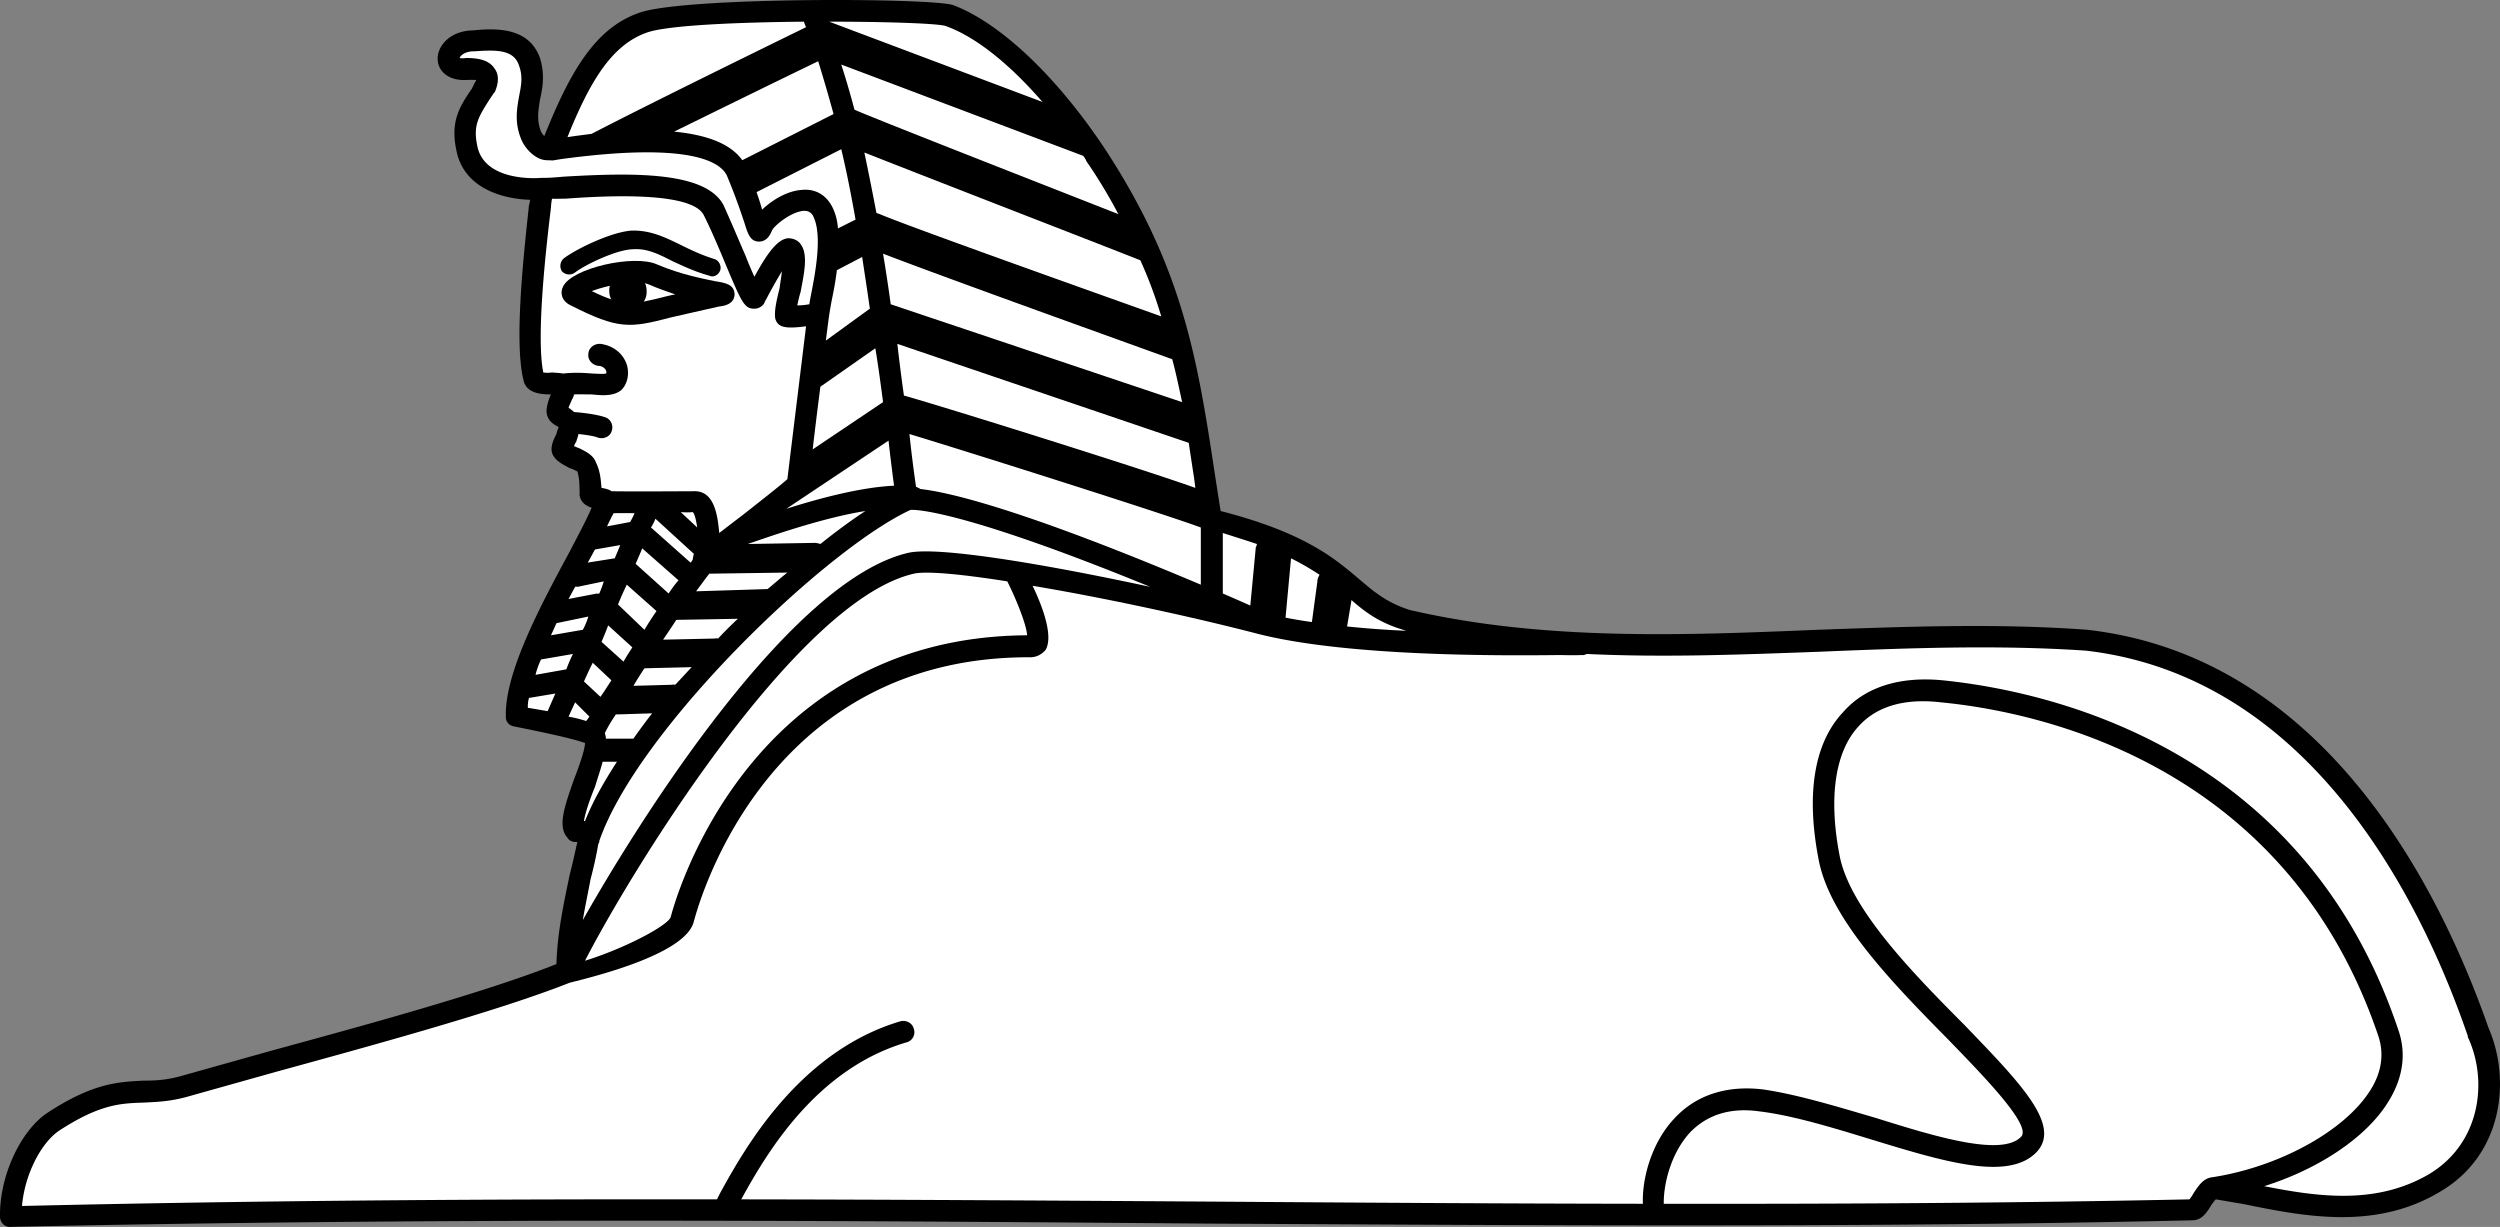 <svg xmlns="http://www.w3.org/2000/svg" width="227.348" height="111.575"><rect width="100%" height="100%" fill="#808080" stroke="none"/><path d="M226.303 93.471c-4.355-12.457-14.812-33.738-36.5-36.2-8.207-.605-16.488-.28-24.5 0-12.265.516-24.945 1.012-37.101-1.8-2.094-.672-3.211-1.625-4.598-2.8-2.246-1.915-5.004-4.247-12.602-6.2l-.5-3.2c-1.593-10.515-2.879-18.816-10-29.702-4.355-6.57-9.5-11.461-13.8-13.098-1.887-.676-24.598-.77-28.598.7-3.973 1.39-6.258 5.339-8.602 11.198a1.292 1.292 0 0 1-.3-.398c-.41-1.02-.25-1.879-.098-2.902.238-1.055.469-2.282 0-3.797-1.047-2.926-4.266-2.688-6.2-2.5h-.1c-1.974.113-3.09 1.492-3 2.699.066.973.929 1.91 2.698 1.8.422-.027.664.009.801 0a.35.35 0 0 1-.101.2l-.297.598c-1.11 1.632-1.961 2.941-1.403 5.601.668 3.453 4.203 4.426 6.7 4.5a1.982 1.982 0 0 1-.098.5c-.422 4.008-1.387 12.32-.5 15.899.27 1.234 1.652 1.293 2.5 1.3-.192.414-.375.938-.402 1.5.015.887.703 1.254 1 1.403.027.027.066.047.101.097-.062.149-.164.387-.2.602-.347.66-.698 1.465-.198 2.098.316.453.886.718 1.398 1 .23.07.535.215.7.3.163.52.187.97.199 1.602.011.137.019.313 0 .5.07.746.66 1.05 1.101 1.2-.441 1.046-1.18 2.425-2 4-2.644 4.894-5.926 11.019-5.8 15-.024.456.312.847.8.898 1.348.277 5.016.996 6.399 1.5-.008.629-.598 2.27-1 3.3-.84 2.399-1.532 4.301-.598 5.301.133.254.387.375.7.399h.198c-.215.972-.433 1.972-.699 3-.539 2.609-1.125 5.28-1.2 8.101-6.339 2.528-17.21 5.504-26 7.899l-8.198 2.3c-1.317.364-2.348.403-3.403.403-2.273.125-4.586.21-8.8 3-2.41 1.687-4.278 5.804-4.2 9.398.02.535.465.961 1 .899 38.098-.82 74.055-.578 108.801-.297 31.457.168 61.149.367 89.602-.301.84-.004 1.324-.762 1.699-1.402.14-.172.27-.38.398-.5.77.12 1.563.277 2.403.402 5.668 1.164 12.101 2.434 18-1.102 5.683-3.328 6.472-10.14 4.398-14.898"/><path fill="#fff" d="M127.604 57.272c.164.07.289.093.398.097a90.623 90.623 0 0 1-5.5-.398l.403-2.402c1.234 1.093 2.562 2.074 4.699 2.703m-34.199.5c-26.02.16-32.325 25.297-32.403 25.597-.175.747-4.066 2.836-7.8 4 3.855-7.543 19.078-32.707 29.902-35.199 1.168-.262 4.379.051 8.5.7 1.008 2.027 1.773 4.128 1.8 4.902"/><path fill="#fff" d="M82.604 50.272C71.936 52.74 58.374 74.174 53.002 83.67c.2-1.219.47-2.449.7-3.699.289-1.09.527-2.172.703-3.2.062-.116.105-.195.097-.3 3.477-10.094 20.536-26.523 28.301-30.102.582-.043 5.024.137 21.801 7-8.961-1.937-19.188-3.726-22-3.097m-21.5 12-3.5.097c.32-.55.652-1.066 1-1.597.023.004.05.011.098 0l4.203-.102c-.528.547-.996 1.082-1.5 1.602a.701.701 0 0 0-.301 0m-9.402 2.898c.18-.379.37-.816.601-1.3l1.3 1.3c-.097.117-.179.266-.3.399-.426-.141-.984-.29-1.601-.399m-3.7-.8a2.95 2.95 0 0 1 .102-.899l2.398-.402c-.289.668-.543 1.246-.699 1.601-.715-.113-1.36-.242-1.8-.3m7.8-17.7a59.887 59.887 0 0 1 1.899 0 6.595 6.595 0 0 1-.399.801c.02.023.008.02 0 0l-2.101.398c.214-.453.402-.847.601-1.199m7.199-.101c.203.23.305.8.403 1.402l-1.5-1.402c.43.039.832.03 1.097 0m45.602-3 .098.8c-4.746-1.707-22.793-7.359-26.5-8.398a168.484 168.484 0 0 1-.598-4.7l26.5 9c.16 1.095.328 2.177.5 3.298m5.699 5.902a.808.808 0 0 1-.101.3l-.5 5.298c-.848-.383-1.688-.743-2.5-1.098v-5.5c1.132.363 2.171.687 3.101 1m-49 8.598a.525.525 0 0 0-.3 0l-4.7.101c.422-.625.82-1.215 1.2-1.8l5.6-.098a32.565 32.565 0 0 0-1.8 1.797M75.405 28.67c.039-.316.125-.754.199-1.199.191-.91.387-1.914.5-2.902l2.3-1.2c.216 1.442.462 3.024.7 4.7l-4 2.902c.117-.93.21-1.695.3-2.3m5.899 15.499c-2.945.13-6.765 1.13-9.8 2.102l9.3-6.203c.145 1.347.32 2.718.5 4.101m-24.601 16-2-1.8c.207-.5.421-.989.601-1.5l2.2 2c-.286.445-.567.878-.801 1.3m3-4.601a30.55 30.55 0 0 0-1.098 1.703l-2.402-2.301c.238-.59.507-1.211.8-1.8l2.7 2.398m-1.899-4.297c.215-.485.418-.95.602-1.403l3.297 2.903c-.325.367-.622.785-.899 1.199l-3-2.7m5.199-.401a1.437 1.437 0 0 1-.199.3l-3.601-3.199a4.22 4.22 0 0 0 .402-.8l3.5 3.198a2.099 2.099 0 0 0-.102.5m-9.097 9.403 1.699 1.597c-.352.528-.676 1.051-1 1.5l-1.5-1.398c.262-.574.508-1.137.8-1.7m15.899-6.702-6.5.203c.461-.617.84-1.137 1.2-1.602l7.1-.101c-.6.468-1.17.988-1.8 1.5m4.801-4.098a1.804 1.804 0 0 0-.5-.102l-6.102.102c2.09-.719 6.801-2.379 10.7-3-1.243.805-2.641 1.84-4.098 3m9.098-5a2 2 0 0 0-.399-.2c-.004.036-.015.036 0 0a125.85 125.85 0 0 1-.601-4.8c6.062 1.836 23.55 7.39 26.5 8.5v5.2c-16.309-6.903-22.977-8.423-25.5-8.7m-2.7-16.801a144.59 144.59 0 0 0-.699-4.601c5.848 2.254 23.027 8.41 26.3 9.601.349 1.278.61 2.582.9 3.899l-26.5-8.899m-1.001-8.199-.3-.102a275.83 275.83 0 0 0-1.098-5.5c5.941 2.348 21.77 8.48 25.098 9.801a39.595 39.595 0 0 1 1.902 5.102c-4.297-1.54-22.887-8.137-25.602-9.301m-4.199-9.101-8.3 4.199c-1.133-1.594-3.438-2.328-6.2-2.598 3.38-1.656 8.621-4.238 13.102-6.402.449 1.457.91 3.015 1.398 4.8m-6.5 8.7c-.117-.47-.289-.973-.5-1.598l7.7-3.902c.456 1.89.874 3.992 1.3 6.402l-1.601.8c-.051-.761-.254-1.503-.598-2.1-.586-1.024-1.547-1.52-2.7-1.4-1.288.083-2.66.895-3.6 1.798m5.3 16.101 5-3.5c.254 1.543.473 3.156.7 4.899l-6.4 4.3c.192-1.671.442-3.691.7-5.699M53.502 51.069c.207-.368.395-.72.602-1.098l2.3-.402c-.167.425-.34.816-.5 1.203l-2.5.398a.14.14 0 0 0 .098-.101m-1.199 2.301c.059-.028.113-.032.2 0l2.402-.5c-.11.398-.262.753-.403 1.101-.05.016-.086.023-.097 0-.063.035-.098.035-.102 0l-2.601.5c.214-.395.41-.766.601-1.102m-1.699 3.301 2.898-.601a5.94 5.94 0 0 1-.5 1.203c.008.02-.02.015 0 0l-2.898.5c.168-.371.351-.758.5-1.102m-1.402 3.301 2.902-.5a13.73 13.73 0 0 0-.602 1.398l-2.8.5c.109-.468.285-.949.5-1.398m68.203-9.199a25.02 25.02 0 0 1 2.597 1.5c-.125.203-.203.41-.199.597l-.5 3.7a43.238 43.238 0 0 1-2.398-.399l.5-5.398m-15.703-31.301c-10.387-4.074-23.102-9.059-24-9.5a73.405 73.405 0 0 0-1.2-4.102l22 8.301c.106.133.227.305.301.5a46.692 46.692 0 0 1 2.899 4.801M94.803 9.272 75.405 1.97h-.102c5.356 0 10.055.164 10.7.398 2.699.961 5.777 3.422 8.8 6.903m-36-6.3c1.824-.672 8.184-.941 14.3-1 .06.172.122.332.2.5-13.46 6.586-18.008 8.922-19.5 9.7-.738.1-1.476.187-2.2.3 2.028-5.04 4.009-8.371 7.2-9.5"/><path fill="#fff" d="M43.405 13.272c-.395-1.867.105-2.633 1.097-4.203l.403-.598c.039-.04.054-.074.097-.102.364-.859.371-1.578 0-2.097-.562-.903-1.683-.985-2.597-1-.36.058-.547.02-.602 0 .051-.188.387-.535 1.102-.602h.199c2.086-.152 3.633-.156 4.098 1.301.359.96.203 1.797 0 2.8-.192 1.098-.434 2.384.203 3.9.32.827 1.34 1.94 2.398 1.898.078.03.145.011.2 0a.929.929 0 0 0 .402 0l.597-.098c11.82-1.602 14.52.277 15.102 1.5.832 1.988 1.297 3.418 1.598 4.3.316 1.028.523 1.669 1.3 1.7.801.004 1.075-.727 1.2-1 .14-.379 1.675-1.711 2.902-1.8.371-.005.61.12.8.398.946 1.699.227 5.336-.202 7.5-.04.222-.078.425-.098.601-.399.067-.77.106-1.102.102.082-.375.188-.864.301-1.203.371-1.946.723-3.59-.101-4.5-.262-.274-.664-.422-1.098-.399-.836.137-1.676 1.067-3 3.5a38.48 38.48 0 0 1-.8-1.898c-.626-1.446-1.333-3.13-2-4.602-1.614-3.117-8.356-2.969-14.602-2.601-.786.074-1.504.12-1.899.101-.031.02-.047.024-.101 0 .023.024.008.024 0 0-.055.027-5.141.453-5.797-2.898"/><path fill="#fff" d="M52.702 40.772c-.168-.055-.348-.14-.5-.203.05-.137.105-.266.203-.399.05-.203.156-.449.199-.699.71.07 1.473.2 1.7.3.546.208 1.116-.034 1.3-.5.219-.534-.027-1.1-.5-1.3-.656-.254-1.984-.434-2.902-.5-.145-.148-.329-.266-.5-.402.082-.215.207-.485.3-.7.11-.203.18-.359.2-.5.57-.023 1.086.004 1.601 0 1.05.106 1.996.168 2.7-.398.542-.523.757-1.453.5-2.3-.348-1.055-1.258-1.747-2.4-1.9-.585-.027-1.062.364-1.1.9-.07.534.32 1.015.902 1.1a.791.791 0 0 1 .699.4c.05.105.059.234 0 .3-.203.055-.781.016-1.2 0-.765-.063-1.69-.117-2.702 0-.286-.063-.633-.063-1-.102a2.474 2.474 0 0 1-.797 0c-.668-3.328.27-11.449.699-15 .012-.27.043-.527.098-.8.32.023.718-.004 1.203 0 3.117-.227 11.484-.754 12.597 1.5.696 1.386 1.391 3.039 2 4.5 1.38 3.28 1.664 3.964 2.5 4a1.06 1.06 0 0 0 1-.5 2.43 2.43 0 0 1 .2-.399 47.812 47.812 0 0 1 1.402-2.5c-.04.492-.156 1.055-.2 1.5-.327 1.305-.5 2.16-.402 2.801.235.832.957.941 2.801.7-.664 5.429-1.535 12.523-1.699 13.898-.598.554-2.672 2.168-4.102 3.3-.855.641-1.566 1.196-2.097 1.602-.137-1.586-.438-3.871-2.301-3.8-1.516.007-5.918.034-7.5 0-.246-.184-.621-.255-.902-.302-.04-.015-.043-.015 0 0-.07-.73-.098-1.468-.5-2.3-.239-.68-.899-.989-1.5-1.297m146.8 67.699a3.788 3.788 0 0 1-.398.598c-15.512.328-31.43.425-47.8.402-.04-1.566.542-4.488 2.398-6.5 1.566-1.613 3.683-2.273 6.3-1.902 3.008.363 6.582 1.457 10 2.5 6.797 2.082 12.633 3.867 15.2 1.203 2.3-2.43-1.45-6.262-6.598-11.602-4.629-4.652-10.34-10.488-11.3-15.3-1.036-5.297-.438-9.489 1.698-11.801 1.645-1.84 4.18-2.586 7.5-2.2 9.22.891 31.5 5.739 39.801 30.403.512 1.601.274 3.219-.7 4.797-2.288 3.742-8.362 7.082-14.5 8 .017-.012.005-.004 0 0-.753.109-1.202.8-1.6 1.402"/><path fill="#fff" d="M220.905 106.772c-4.739 2.77-9.91 2.113-15 1.097 4.996-1.566 9.34-4.476 11.297-7.699 1.336-2.144 1.644-4.37.902-6.5-8.617-25.762-31.809-30.812-41.402-31.8-3.918-.387-7.09.597-9.098 2.902-2.645 2.804-3.387 7.472-2.2 13.5 1.06 5.36 6.747 11.172 11.798 16.297 3.183 3.289 7.586 7.789 6.601 8.8-1.746 1.848-7.824-.011-13.2-1.699-3.523-1.031-7.179-2.152-10.3-2.601-3.273-.383-6.027.496-8 2.601-2.2 2.317-2.992 5.672-2.898 7.801-12.926-.016-26.082-.105-39.602-.2-13.894-.089-28.023-.183-42.398-.202 2.242-4.059 6.746-11.875 15.097-14.297a.947.947 0 0 0 .602-1.203c-.125-.524-.664-.82-1.2-.7-9.304 2.747-14.277 11.75-16.402 15.602l-.3.598c-20.512-.032-41.512.093-63.2.601.227-2.719 1.618-5.59 3.301-6.8 3.746-2.462 5.684-2.532 7.7-2.598 1.195-.055 2.398-.098 3.902-.5l8.199-2.301c9.05-2.484 20.285-5.559 26.7-8.102 3.073-.761 10.648-2.753 11.3-5.597.098-.25 5.848-24.102 30.598-24a1.774 1.774 0 0 0 1.402-.703c.664-1.211-.211-3.739-1.2-5.797 6.579 1.101 14.641 2.847 20.598 4.398 8.188 2.051 22.157 1.961 27.403 1.899.847.023 1.511.02 1.898 0 .156.027.313-.016.5-.098 7.043.336 14.125.055 21.102-.2 7.933-.327 16.16-.652 24.297-.1 20.511 2.378 30.558 22.925 34.703 35 .023-.009.035.023 0 .1 1.86 3.923 1.238 9.653-3.5 12.5"/><path d="M65.002 25.569c-1.062-.227-3.113-.61-5.199-1.5-2.094-.993-7.836.32-8.601 2-.274.507-.172 1.3.703 1.703 4.34 2.207 5.386 2.07 9.097 1.097 1.153-.246 2.551-.597 4.403-1 .468-.039 1.37-.21 1.398-1.097-.031-.906-.797-1.047-1.8-1.203"/><path fill="#fff" d="M60.502 26.971c-2.945.742-3.726.93-6.699-.5 1.434-.535 4.145-1.098 5.2-.602.84.364 1.652.649 2.402.903-.297.05-.586.125-.903.199"/><path d="M52.303 24.772c1.027-.77 3.781-2.055 5.2-2.102 1.292-.105 2.296.387 3.699 1.102.902.41 1.937.918 3.3 1.297.38.187.836-.047 1-.5.114-.403-.12-.86-.5-1-1.254-.391-2.234-.868-3.097-1.297-1.489-.723-2.778-1.352-4.5-1.301-1.828.145-4.883 1.605-6.102 2.5a.906.906 0 0 0-.2 1.2.883.883 0 0 0 1.2.1"/><path d="M57.202 28.17c.902-.004 1.656-.789 1.601-1.699.012-.996-.777-1.75-1.7-1.7-.98-.007-1.733.782-1.698 1.7.008.984.797 1.738 1.797 1.7"/><path fill="#fff" d="M57.604 67.17a55.743 55.743 0 0 1 1.7-2.3l-3.2.101c-.07-.012-.102-.02-.102 0-.433.637-.77 1.215-1 1.7.047.128.086.312.102.5h2.5m-2.801 2.101c-.187.726-.453 1.472-.7 2.297-.37.882-.886 2.308-1 3.101h.099c.66-1.695 1.671-3.492 2.902-5.398h-1.3"/></svg>

